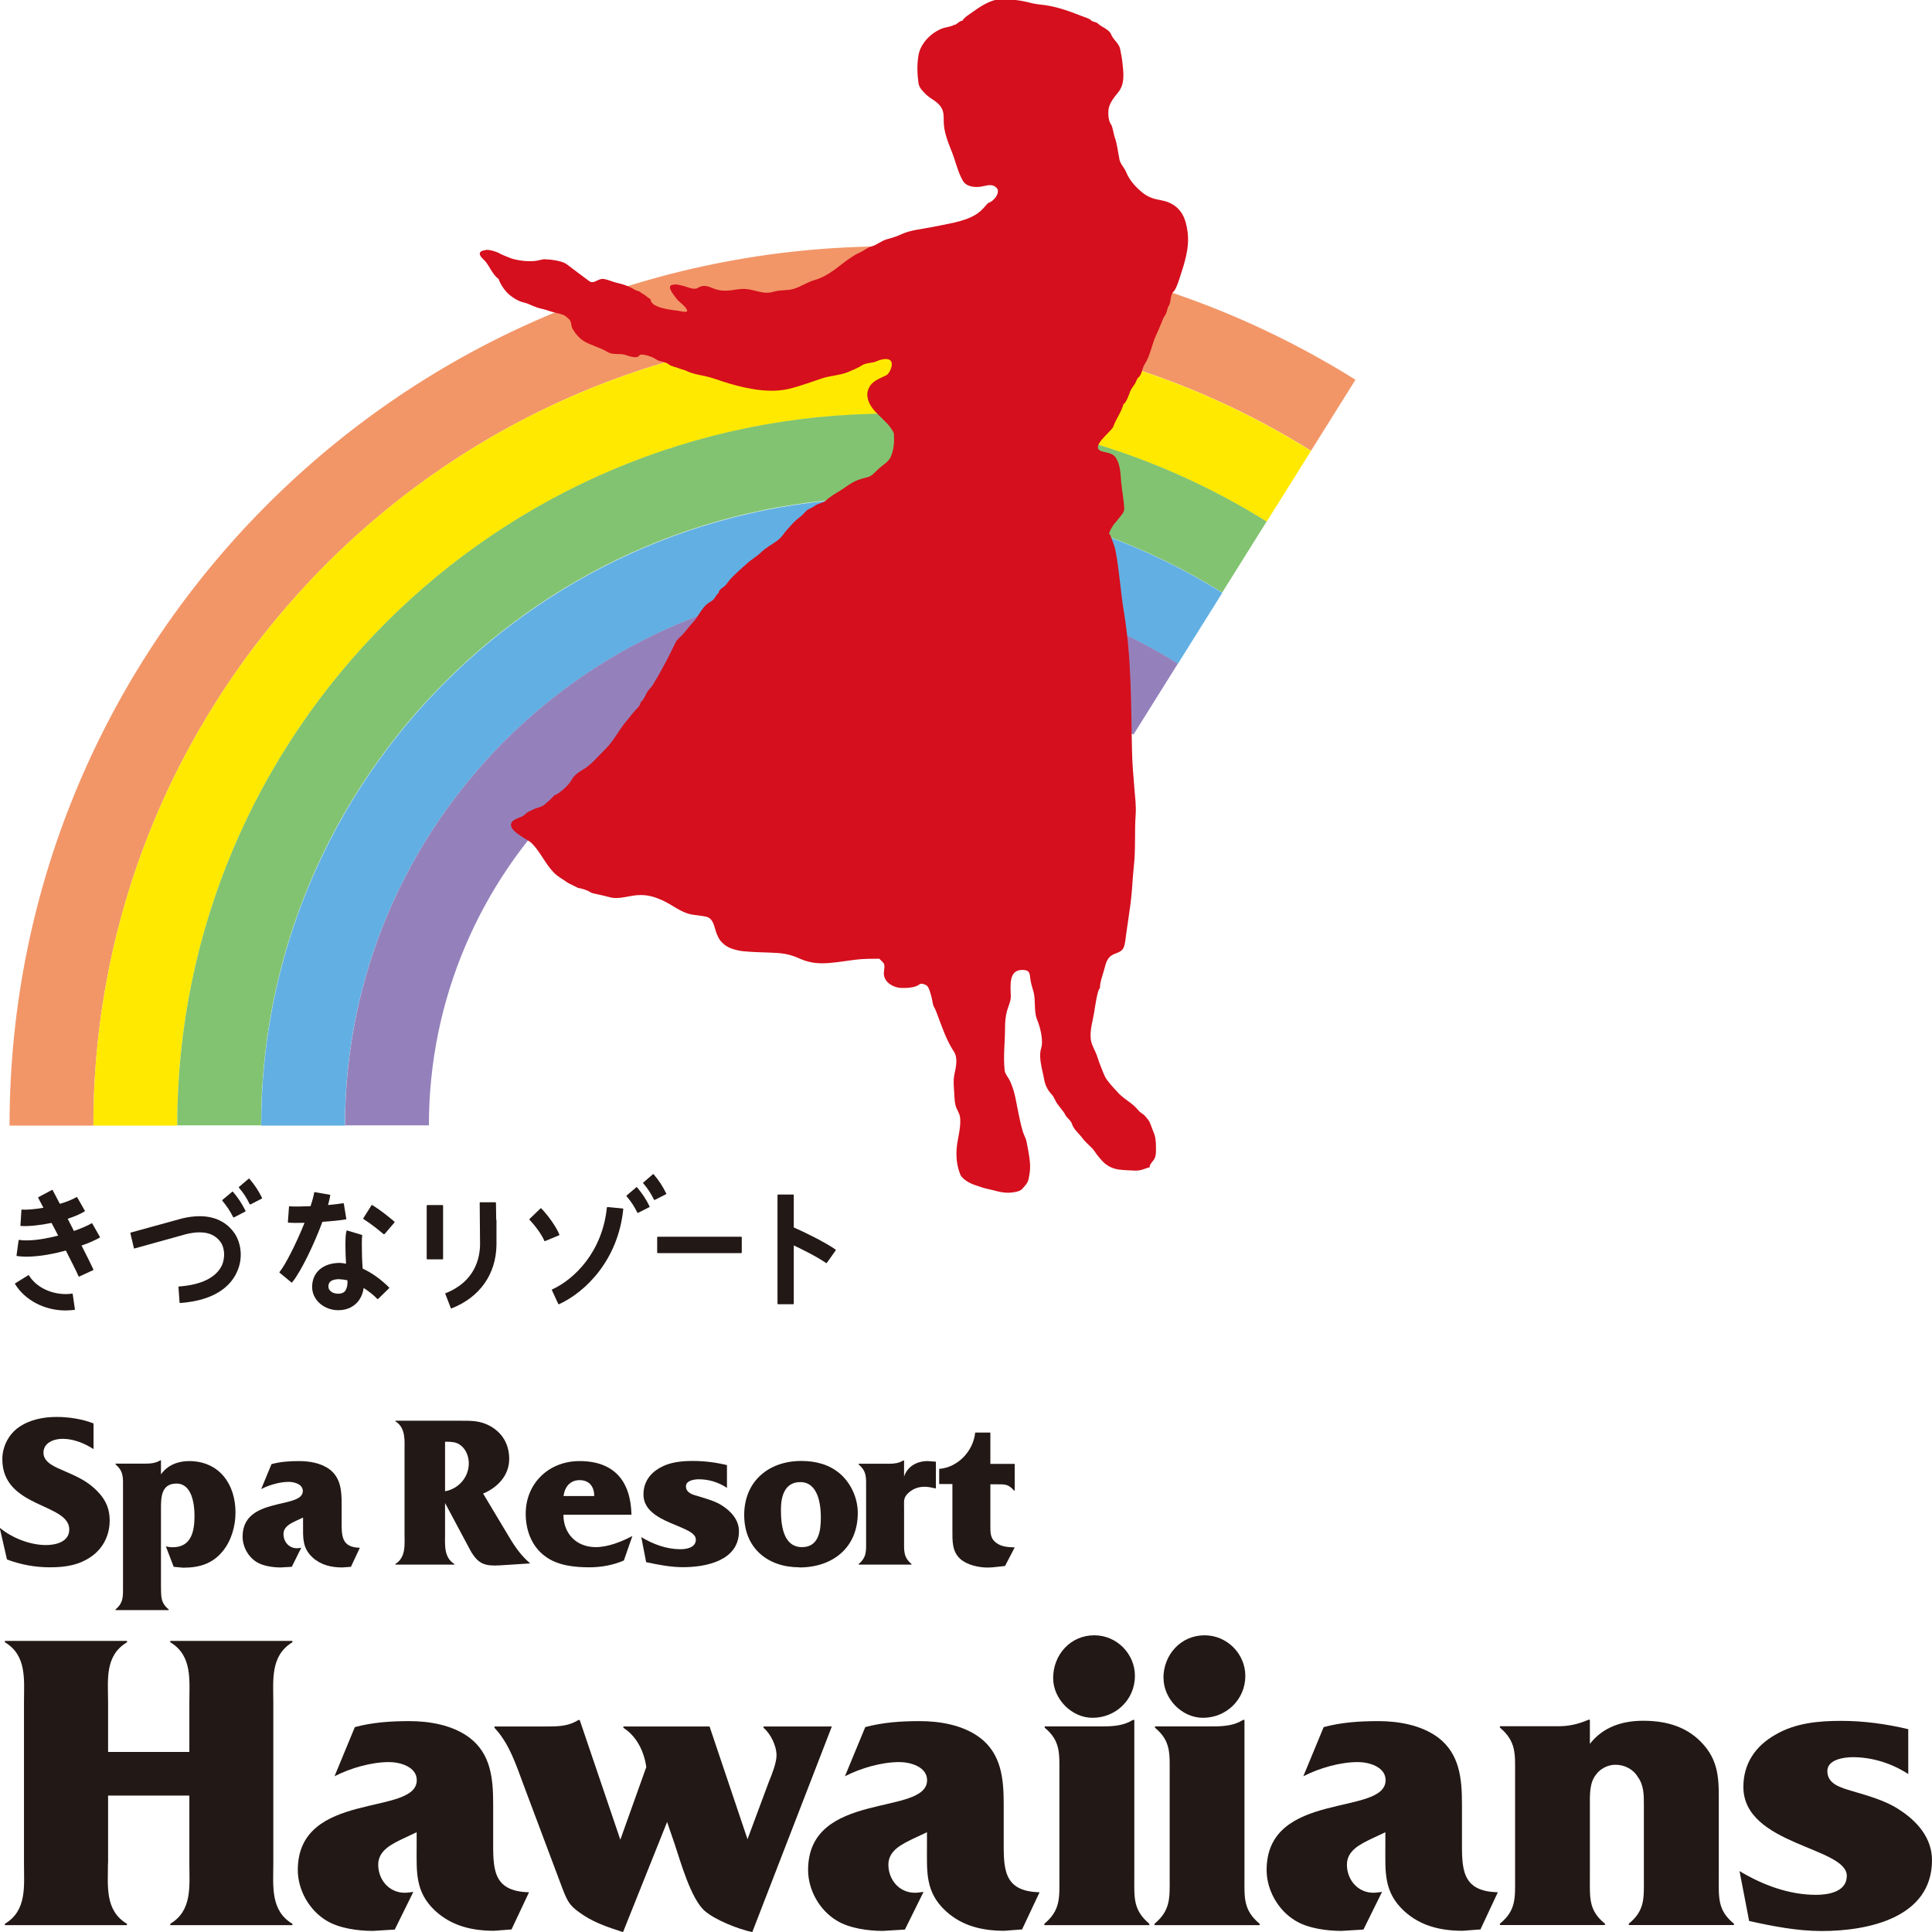 <svg width="111" height="111" viewBox="0 0 111 111" fill="none" xmlns="http://www.w3.org/2000/svg">
<g clip-path="url(#clip0_3007_62081)">
<path d="M-3.72799e-06 87.786C0.703 88.369 1.737 88.769 2.644 88.769C3.214 88.769 3.98 88.579 3.98 87.877C3.98 86.346 0.134 86.655 0.134 83.838C0.134 83.122 0.485 82.426 1.062 82.012C1.702 81.562 2.482 81.408 3.256 81.408C3.959 81.408 4.719 81.527 5.373 81.78V83.255C4.845 82.918 4.226 82.665 3.594 82.665C3.101 82.665 2.497 82.883 2.497 83.466C2.497 84.049 3.228 84.309 3.692 84.513C4.297 84.779 4.866 85.018 5.366 85.461C5.971 85.988 6.301 86.556 6.301 87.357C6.301 88.158 5.963 88.903 5.295 89.394C4.55 89.935 3.748 90.047 2.848 90.047C2.018 90.047 1.188 89.893 0.401 89.598L-0.014 87.786H-3.72799e-06Z" fill="#221815"/>
<path d="M9.248 84.709C9.613 84.182 10.225 83.944 10.858 83.944C12.581 83.944 13.53 85.25 13.53 86.901C13.53 87.68 13.291 88.523 12.792 89.127C12.194 89.858 11.428 90.069 10.521 90.069L9.979 90.019L9.529 88.846C9.656 88.874 9.782 88.895 9.916 88.895C10.999 88.895 11.175 87.975 11.175 87.083C11.175 86.43 11.034 85.236 10.141 85.236C9.248 85.236 9.248 86.051 9.248 86.718V91.122C9.262 91.712 9.212 92.077 9.691 92.464V92.506H6.639V92.464C7.103 92.077 7.068 91.712 7.068 91.122V85.482C7.068 84.899 7.11 84.541 6.639 84.133V84.091H8.355C8.671 84.091 8.959 84.056 9.212 83.901H9.248V84.695V84.709Z" fill="#221815"/>
<path d="M20.169 90.019L19.663 90.055C19.023 90.055 18.432 89.914 17.954 89.478C17.363 88.924 17.412 88.348 17.412 87.603V87.189L17.004 87.378C16.688 87.526 16.287 87.722 16.287 88.137C16.287 88.579 16.604 88.952 17.054 88.952C17.138 88.952 17.215 88.938 17.307 88.924L16.765 90.019L16.118 90.055C15.689 90.055 15.141 89.977 14.768 89.76C14.262 89.457 13.938 88.867 13.938 88.284C13.938 85.953 17.398 86.725 17.398 85.665C17.398 85.271 16.906 85.138 16.59 85.138C16.076 85.138 15.471 85.313 15.007 85.552L15.598 84.119C16.111 83.979 16.646 83.944 17.187 83.944C17.778 83.944 18.446 84.056 18.938 84.421C19.564 84.899 19.628 85.629 19.628 86.36V87.364C19.628 88.207 19.592 88.903 20.675 88.924L20.162 90.019H20.169Z" fill="#221815"/>
<path d="M25.57 88.095C25.57 88.748 25.485 89.465 26.104 89.858V89.893H22.715V89.858C23.334 89.465 23.242 88.748 23.242 88.095V83.417C23.242 82.764 23.327 82.047 22.715 81.654V81.626H26.442C27.061 81.626 27.56 81.612 28.13 81.914C28.868 82.314 29.255 82.981 29.255 83.824C29.255 84.772 28.587 85.461 27.757 85.812L29.255 88.312C29.593 88.882 29.965 89.408 30.465 89.823L28.721 89.935C27.877 89.984 27.476 89.872 27.033 89.092L25.57 86.353V88.102V88.095ZM25.57 82.834V85.679C26.351 85.538 26.934 84.871 26.934 84.077C26.934 83.677 26.773 83.248 26.428 83.009C26.217 82.855 25.95 82.834 25.697 82.834H25.57Z" fill="#221815"/>
<path d="M32.377 85.953C32.441 85.447 32.743 85.039 33.299 85.039C33.903 85.039 34.142 85.468 34.142 85.953H32.377ZM36.344 88.242C35.718 88.572 34.937 88.888 34.227 88.888C33.109 88.888 32.37 88.102 32.37 87.027H36.28C36.238 85.088 35.282 83.944 33.292 83.944C31.541 83.944 30.204 85.215 30.204 86.971C30.204 87.912 30.542 88.86 31.351 89.436C32.054 89.949 33.01 90.047 33.868 90.047C34.536 90.047 35.239 89.921 35.844 89.654L36.337 88.235L36.344 88.242Z" fill="#221815"/>
<path d="M36.857 88.32C37.525 88.72 38.292 89.008 39.086 89.008C39.438 89.008 39.979 88.924 39.979 88.453C39.979 87.61 36.969 87.561 36.969 85.861C36.969 85.187 37.321 84.667 37.898 84.337C38.481 84 39.157 83.937 39.818 83.937C40.479 83.937 41.126 84.021 41.766 84.175V85.482C41.287 85.166 40.725 84.99 40.155 84.99C39.902 84.99 39.41 85.053 39.41 85.391C39.41 85.784 39.825 85.882 40.127 85.966C40.577 86.107 41.098 86.24 41.498 86.507C42.026 86.852 42.455 87.336 42.455 87.975C42.455 89.661 40.577 90.04 39.241 90.04C38.538 90.04 37.821 89.9 37.124 89.752L36.843 88.305L36.857 88.32Z" fill="#221815"/>
<path d="M46.084 88.888C44.972 88.888 44.867 87.568 44.867 86.725C44.867 85.981 45.078 85.152 45.978 85.152C46.998 85.152 47.16 86.409 47.16 87.189C47.16 87.968 47.033 88.888 46.077 88.888M45.929 90.055C47.849 90.055 49.283 88.91 49.283 86.922C49.283 86.072 48.889 85.201 48.242 84.653C47.617 84.126 46.843 83.937 46.034 83.937C44.15 83.937 42.757 85.117 42.757 87.041C42.757 88.966 44.129 90.047 45.929 90.047" fill="#221815"/>
<path d="M51.942 84.836C52.132 84.26 52.659 83.944 53.306 83.944L53.77 83.979V85.517C53.552 85.468 53.327 85.419 53.116 85.419C52.736 85.419 52.385 85.559 52.117 85.847C51.899 86.086 51.942 86.297 51.942 86.613V88.509C51.942 89.092 51.899 89.465 52.371 89.858V89.893H49.333V89.858C49.804 89.465 49.761 89.099 49.761 88.509V85.489C49.761 84.906 49.804 84.534 49.333 84.14V84.098H51.098C51.386 84.098 51.667 84.056 51.899 83.909H51.942V84.829V84.836Z" fill="#221815"/>
<path d="M54.712 85.264H53.96V84.393C55.043 84.309 55.922 83.361 56.027 82.307H56.9V84.105H58.299V85.643H58.264C57.926 85.257 57.743 85.278 57.216 85.278H56.9V87.631C56.9 88.088 56.885 88.411 57.293 88.678C57.589 88.882 57.961 88.888 58.299 88.903L57.743 89.97C57.42 89.998 57.075 90.061 56.752 90.061C56.238 90.061 55.577 89.921 55.176 89.57C54.698 89.141 54.719 88.537 54.719 87.947V85.271L54.712 85.264Z" fill="#221815"/>
<path d="M6.203 107.06C6.203 108.352 6.013 109.764 7.293 110.529V110.607H0.281V110.529C1.561 109.764 1.378 108.352 1.378 107.06V97.823C1.378 96.531 1.561 95.119 0.281 94.353V94.276H7.3V94.353C5.999 95.126 6.21 96.538 6.21 97.823V100.654H10.879V97.823C10.879 96.531 11.062 95.119 9.782 94.353V94.276H16.8V94.353C15.521 95.126 15.703 96.538 15.703 97.823V107.06C15.703 108.352 15.521 109.764 16.8 110.529V110.607H9.782V110.529C11.062 109.764 10.879 108.352 10.879 107.06V103.161H6.21V107.06H6.203Z" fill="#221815"/>
<path d="M29.381 110.853L28.39 110.93C27.124 110.93 25.957 110.656 25.007 109.785C23.84 108.696 23.938 107.551 23.938 106.09V105.268L23.144 105.641C22.525 105.943 21.73 106.308 21.73 107.13C21.73 108.001 22.356 108.745 23.249 108.745C23.425 108.745 23.573 108.717 23.748 108.696L22.68 110.86L21.414 110.937C20.57 110.937 19.473 110.789 18.748 110.34C17.757 109.743 17.11 108.577 17.11 107.439C17.11 102.845 23.945 104.362 23.945 102.276C23.945 101.504 22.975 101.237 22.356 101.237C21.336 101.237 20.141 101.581 19.22 102.051L20.387 99.228C21.407 98.954 22.448 98.884 23.517 98.884C24.684 98.884 25.999 99.108 26.969 99.832C28.214 100.773 28.334 102.213 28.334 103.653V105.641C28.334 107.305 28.256 108.668 30.394 108.717L29.375 110.881L29.381 110.853Z" fill="#221815"/>
<path d="M37.131 101.525C37.005 100.605 36.562 99.741 35.816 99.27V99.193H40.767L42.947 105.669L44.164 102.396C44.34 101.974 44.614 101.279 44.614 100.857C44.614 100.288 44.262 99.593 43.868 99.27V99.193H47.792L43.221 111.007C42.406 110.831 41.09 110.312 40.486 109.785C39.691 109.089 39.093 106.933 38.777 105.992L38.327 104.678L35.795 111.007C35.022 110.754 34.255 110.508 33.559 110.059C32.764 109.539 32.638 109.342 32.314 108.499L30.078 102.543C29.656 101.405 29.255 100.162 28.411 99.27V99.193H31.294C32.04 99.193 32.638 99.193 33.228 98.82H33.306L35.64 105.697L37.131 101.525Z" fill="#221815"/>
<path d="M58.7 110.853L57.701 110.93C56.435 110.93 55.268 110.656 54.326 109.785C53.158 108.696 53.257 107.551 53.257 106.09V105.268L52.462 105.641C51.843 105.943 51.041 106.308 51.041 107.13C51.041 108.001 51.667 108.745 52.56 108.745C52.736 108.745 52.884 108.717 53.06 108.696L51.991 110.86L50.725 110.937C49.881 110.937 48.791 110.789 48.067 110.34C47.075 109.743 46.428 108.577 46.428 107.439C46.428 102.845 53.264 104.362 53.264 102.276C53.264 101.504 52.293 101.237 51.674 101.237C50.655 101.237 49.459 101.581 48.545 102.051L49.712 99.228C50.732 98.954 51.773 98.884 52.842 98.884C54.009 98.884 55.324 99.108 56.295 99.832C57.539 100.773 57.666 102.213 57.666 103.653V105.641C57.666 107.305 57.589 108.668 59.727 108.717L58.707 110.881L58.7 110.853Z" fill="#221815"/>
<path d="M63.397 99.186C64.073 99.186 64.614 99.115 65.092 98.813H65.17V107.874C65.17 109.019 65.092 109.736 66.035 110.529V110.607H60.001V110.529C60.943 109.736 60.866 109.019 60.866 107.874V101.918C60.866 100.752 60.943 100.029 60.022 99.263V99.186H63.397ZM60.507 96.411C60.507 95.07 61.499 93.953 62.87 93.953C64.164 93.953 65.205 95.02 65.205 96.285C65.205 97.647 64.108 98.694 62.772 98.694C61.555 98.694 60.507 97.598 60.507 96.411Z" fill="#221815"/>
<path d="M69.727 99.186C70.402 99.186 70.943 99.115 71.421 98.813H71.499V107.874C71.499 109.019 71.421 109.736 72.371 110.529V110.607H66.33V110.529C67.272 109.736 67.202 109.019 67.202 107.874V101.918C67.202 100.752 67.279 100.029 66.358 99.263V99.186H69.734H69.727ZM66.843 96.411C66.843 95.07 67.842 93.953 69.206 93.953C70.5 93.953 71.548 95.02 71.548 96.285C71.548 97.647 70.451 98.694 69.115 98.694C67.898 98.694 66.85 97.598 66.85 96.411" fill="#221815"/>
<path d="M85.036 110.853L84.038 110.93C82.772 110.93 81.604 110.656 80.662 109.785C79.495 108.696 79.593 107.551 79.593 106.09V105.268L78.799 105.641C78.18 105.943 77.385 106.308 77.385 107.13C77.385 108.001 78.011 108.745 78.904 108.745C79.073 108.745 79.22 108.717 79.403 108.696L78.334 110.86L77.069 110.937C76.225 110.937 75.127 110.789 74.41 110.34C73.419 109.743 72.772 108.577 72.772 107.439C72.772 102.845 79.607 104.362 79.607 102.276C79.607 101.504 78.637 101.237 78.018 101.237C76.991 101.237 75.803 101.581 74.881 102.051L76.049 99.228C77.069 98.954 78.109 98.884 79.178 98.884C80.346 98.884 81.661 99.108 82.631 99.832C83.869 100.773 83.995 102.213 83.995 103.653V105.641C83.995 107.305 83.918 108.668 86.056 108.717L85.043 110.881L85.036 110.853Z" fill="#221815"/>
<path d="M91.351 100.183C92.069 99.263 93.138 98.863 94.403 98.863C95.747 98.863 96.991 99.207 97.906 100.274C98.82 101.335 98.749 102.459 98.749 103.772V107.867C98.749 109.033 98.679 109.757 99.621 110.522V110.6H93.581V110.522C94.523 109.75 94.446 109.033 94.446 107.867V103.674C94.446 103.133 94.446 102.557 94.094 102.087C93.827 101.637 93.328 101.391 92.807 101.391C92.385 101.391 91.935 101.616 91.689 101.967C91.316 102.438 91.344 103.133 91.344 103.674V107.867C91.344 109.033 91.267 109.757 92.209 110.522V110.6H86.175V110.522C87.118 109.75 87.047 109.033 87.047 107.867V101.911C87.047 100.773 87.118 100.05 86.175 99.256V99.179H89.502C90.1 99.179 90.62 99.08 91.267 98.806H91.344V100.176L91.351 100.183Z" fill="#221815"/>
<path d="M99.945 107.502C101.267 108.296 102.779 108.865 104.34 108.865C105.036 108.865 106.105 108.696 106.105 107.776C106.105 106.111 100.163 106.013 100.163 102.663C100.163 101.321 100.859 100.309 102.006 99.663C103.152 98.989 104.488 98.87 105.782 98.87C107.076 98.87 108.363 99.045 109.636 99.347V101.925C108.686 101.307 107.568 100.956 106.45 100.956C105.958 100.956 104.987 101.082 104.987 101.756C104.987 102.522 105.81 102.719 106.408 102.901C107.301 103.168 108.328 103.442 109.115 103.969C110.156 104.636 111 105.606 111 106.87C111 110.199 107.301 110.944 104.664 110.944C103.271 110.944 101.858 110.67 100.494 110.368L99.945 107.516V107.502Z" fill="#221815"/>
<path d="M4.177 74.321C4.177 74.321 4.163 74.321 4.156 74.321C4.03 74.342 3.903 74.349 3.776 74.349C2.897 74.349 2.068 73.934 1.667 73.281C1.667 73.281 1.653 73.267 1.646 73.267C1.639 73.267 1.632 73.267 1.624 73.267L0.872 73.731C0.872 73.731 0.851 73.759 0.865 73.773C1.442 74.707 2.56 75.29 3.762 75.29C3.938 75.29 4.107 75.276 4.283 75.255C4.29 75.255 4.297 75.255 4.304 75.248C4.304 75.241 4.304 75.234 4.304 75.227L4.177 74.349C4.177 74.349 4.177 74.335 4.163 74.328" fill="#221815"/>
<path d="M5.738 71.083C5.738 71.083 5.738 71.069 5.738 71.062L5.302 70.296C5.302 70.296 5.295 70.282 5.288 70.282C5.281 70.282 5.274 70.282 5.267 70.282C5.028 70.422 4.662 70.577 4.248 70.725C4.184 70.598 4.121 70.479 4.058 70.352C4.001 70.24 3.945 70.127 3.889 70.022C4.276 69.896 4.606 69.755 4.859 69.601C4.866 69.601 4.873 69.594 4.873 69.58C4.873 69.573 4.873 69.566 4.873 69.558L4.437 68.793C4.437 68.793 4.409 68.772 4.395 68.779C4.163 68.912 3.847 69.046 3.439 69.165C3.242 68.779 3.087 68.498 3.024 68.379C3.024 68.379 3.017 68.364 3.01 68.364C3.003 68.364 2.996 68.364 2.989 68.364L2.208 68.779C2.208 68.779 2.187 68.807 2.194 68.821C2.25 68.933 2.363 69.137 2.497 69.39C2.004 69.474 1.554 69.516 1.252 69.495C1.252 69.495 1.231 69.509 1.231 69.523L1.174 70.408C1.174 70.408 1.174 70.422 1.174 70.43C1.174 70.43 1.188 70.436 1.196 70.436C1.639 70.465 2.286 70.401 2.961 70.261L3.052 70.436C3.151 70.619 3.249 70.802 3.34 70.991C2.848 71.118 2.145 71.265 1.519 71.265C1.371 71.265 1.231 71.258 1.104 71.237C1.097 71.237 1.09 71.237 1.083 71.237C1.083 71.237 1.076 71.251 1.069 71.258L0.949 72.136C0.949 72.136 0.956 72.164 0.978 72.164C1.139 72.186 1.315 72.2 1.512 72.2C2.321 72.2 3.193 72.01 3.783 71.848C4.135 72.544 4.395 73.049 4.515 73.33C4.515 73.33 4.522 73.344 4.529 73.344C4.529 73.344 4.529 73.344 4.536 73.344C4.536 73.344 4.543 73.344 4.55 73.344L5.352 72.972C5.352 72.972 5.366 72.965 5.366 72.958C5.366 72.951 5.366 72.944 5.366 72.937C5.246 72.67 5.007 72.192 4.684 71.56C5.12 71.413 5.485 71.244 5.745 71.097C5.745 71.097 5.76 71.09 5.76 71.083" fill="#221815"/>
<path d="M13.341 68.47L12.778 68.94C12.778 68.94 12.771 68.954 12.771 68.962C12.771 68.969 12.771 68.975 12.771 68.983C13.031 69.299 13.193 69.53 13.397 69.931C13.397 69.938 13.411 69.945 13.425 69.945C13.425 69.945 13.432 69.945 13.439 69.945L14.093 69.608C14.093 69.608 14.114 69.58 14.107 69.566C13.882 69.123 13.685 68.828 13.383 68.47C13.376 68.456 13.355 68.456 13.341 68.47Z" fill="#221815"/>
<path d="M15.056 68.821C14.831 68.379 14.634 68.084 14.332 67.725C14.332 67.725 14.318 67.718 14.311 67.718C14.311 67.718 14.297 67.718 14.29 67.718L13.727 68.196C13.727 68.196 13.713 68.224 13.727 68.238C13.995 68.554 14.156 68.793 14.346 69.186C14.346 69.186 14.36 69.2 14.367 69.2C14.367 69.2 14.367 69.2 14.374 69.2C14.374 69.2 14.381 69.2 14.388 69.2L15.042 68.863C15.042 68.863 15.056 68.856 15.056 68.849C15.056 68.842 15.056 68.835 15.056 68.828" fill="#221815"/>
<path d="M11.463 69.875C11.161 69.875 10.823 69.917 10.471 70.001L7.511 70.816C7.511 70.816 7.483 70.837 7.49 70.851L7.693 71.708C7.693 71.708 7.701 71.722 7.708 71.729C7.708 71.729 7.722 71.729 7.729 71.729L10.689 70.907C10.971 70.837 11.238 70.802 11.463 70.802C12.018 70.802 12.412 70.991 12.687 71.378C12.883 71.666 12.968 72.214 12.743 72.712C12.405 73.408 11.554 73.822 10.281 73.913C10.267 73.913 10.253 73.927 10.253 73.948L10.317 74.834C10.317 74.834 10.317 74.848 10.331 74.855C10.331 74.855 10.345 74.862 10.352 74.862C12.419 74.714 13.263 73.829 13.594 73.12C14.009 72.263 13.826 71.364 13.467 70.844C13.158 70.401 12.56 69.875 11.47 69.875" fill="#221815"/>
<path d="M19.874 70.057C19.874 70.057 19.888 70.057 19.895 70.043C19.895 70.043 19.895 70.029 19.895 70.022L19.754 69.151C19.754 69.151 19.733 69.123 19.719 69.13C19.501 69.165 19.184 69.2 18.847 69.235C18.91 69.018 18.945 68.828 18.974 68.68C18.974 68.674 18.974 68.666 18.974 68.659C18.974 68.659 18.959 68.645 18.952 68.645L18.087 68.491C18.087 68.491 18.059 68.498 18.052 68.512C18.017 68.723 17.947 68.983 17.841 69.299C17.342 69.32 16.913 69.327 16.632 69.306C16.618 69.306 16.604 69.313 16.604 69.334L16.54 70.212C16.54 70.212 16.54 70.226 16.547 70.233C16.547 70.24 16.561 70.24 16.568 70.247C16.794 70.261 17.103 70.268 17.497 70.254C17.012 71.462 16.4 72.663 16.062 73.078C16.048 73.092 16.055 73.113 16.062 73.12L16.744 73.682C16.744 73.682 16.758 73.689 16.765 73.689C16.765 73.689 16.779 73.689 16.786 73.674C17.307 73.042 18.073 71.42 18.523 70.198C19.051 70.163 19.543 70.113 19.874 70.057Z" fill="#221815"/>
<path d="M22.054 70.9C22.054 70.9 22.068 70.907 22.075 70.907C22.082 70.907 22.089 70.907 22.096 70.9L22.666 70.233C22.666 70.233 22.673 70.205 22.666 70.191C22.349 69.924 21.92 69.566 21.386 69.235C21.379 69.235 21.372 69.235 21.364 69.235C21.358 69.235 21.351 69.235 21.343 69.249L20.872 69.994C20.872 69.994 20.872 70.029 20.879 70.036C21.336 70.324 21.709 70.633 22.047 70.914" fill="#221815"/>
<path d="M20.837 72.888C20.802 72.481 20.788 71.919 20.788 71.49C20.788 71.23 20.795 71.055 20.809 70.984C20.809 70.97 20.809 70.956 20.788 70.949L19.944 70.696C19.944 70.696 19.909 70.696 19.909 70.718C19.867 70.83 19.846 71.111 19.846 71.539C19.846 71.869 19.86 72.249 19.881 72.607C19.86 72.607 19.838 72.6 19.817 72.593C19.719 72.579 19.62 72.558 19.529 72.558C18.559 72.558 17.933 73.099 17.933 73.942C17.933 74.679 18.608 75.276 19.438 75.276C20.021 75.276 20.366 75.009 20.549 74.798C20.732 74.588 20.851 74.307 20.893 73.998C21.196 74.194 21.449 74.391 21.681 74.63C21.688 74.644 21.709 74.644 21.723 74.63L22.356 74.012C22.356 74.012 22.363 73.998 22.363 73.991C22.363 73.984 22.363 73.977 22.356 73.97C21.906 73.52 21.386 73.141 20.844 72.888M19.515 73.499C19.635 73.499 19.782 73.52 19.958 73.555C19.958 73.59 19.965 73.632 19.965 73.675C19.965 73.885 19.909 74.075 19.817 74.187C19.789 74.215 19.691 74.328 19.424 74.328C19.058 74.328 18.868 74.103 18.868 73.934C18.868 73.801 18.868 73.492 19.515 73.492" fill="#221815"/>
<path d="M24.543 69.235H25.429C25.429 69.235 25.457 69.249 25.457 69.263V72.326C25.457 72.326 25.443 72.354 25.429 72.354H24.543C24.543 72.354 24.515 72.34 24.515 72.326V69.27C24.515 69.27 24.529 69.242 24.543 69.242V69.235Z" fill="#221815"/>
<path d="M28.509 70.092L28.495 69.102C28.495 69.102 28.481 69.074 28.467 69.074H27.588C27.588 69.074 27.574 69.074 27.567 69.081C27.567 69.081 27.56 69.095 27.56 69.102L27.581 71.518C27.567 72.27 27.3 73.632 25.598 74.3C25.584 74.3 25.577 74.321 25.584 74.335L25.901 75.157C25.901 75.157 25.907 75.171 25.915 75.171C25.915 75.171 25.922 75.171 25.929 75.171C25.929 75.171 25.936 75.171 25.943 75.171C27.56 74.538 28.503 73.211 28.524 71.518V70.078L28.509 70.092Z" fill="#221815"/>
<path d="M32.138 70.928C31.927 70.422 31.449 69.79 31.097 69.425C31.083 69.411 31.069 69.411 31.055 69.425L30.422 70.036C30.422 70.036 30.408 70.064 30.422 70.078C30.718 70.387 31.119 70.914 31.273 71.286C31.273 71.3 31.287 71.308 31.301 71.308H31.308L32.124 70.97C32.124 70.97 32.145 70.949 32.138 70.928Z" fill="#221815"/>
<path d="M35.781 69.432L34.902 69.348C34.902 69.348 34.874 69.362 34.867 69.376C34.614 71.904 33.017 73.492 31.723 74.082C31.709 74.082 31.702 74.103 31.709 74.124L32.075 74.918C32.075 74.918 32.082 74.932 32.089 74.932C32.089 74.932 32.096 74.932 32.103 74.932C32.103 74.932 32.11 74.932 32.117 74.932C33.643 74.237 35.521 72.382 35.809 69.46C35.809 69.453 35.802 69.439 35.781 69.432Z" fill="#221815"/>
<path d="M42.588 71.055H37.785C37.785 71.055 37.757 71.069 37.757 71.083V71.968C37.757 71.968 37.771 71.996 37.785 71.996H42.588C42.588 71.996 42.617 71.982 42.617 71.968V71.083C42.617 71.083 42.602 71.055 42.588 71.055Z" fill="#221815"/>
<path d="M36.562 68.21L35.999 68.688C35.999 68.688 35.985 68.716 35.999 68.73C36.266 69.046 36.428 69.285 36.618 69.671C36.618 69.678 36.632 69.685 36.632 69.685C36.632 69.685 36.632 69.685 36.639 69.685C36.639 69.685 36.646 69.685 36.653 69.685L37.307 69.355C37.307 69.355 37.328 69.327 37.321 69.313C37.096 68.856 36.899 68.575 36.597 68.21C36.59 68.196 36.569 68.196 36.555 68.21" fill="#221815"/>
<path d="M38.278 68.568C38.045 68.105 37.856 67.824 37.553 67.465C37.546 67.451 37.525 67.451 37.511 67.465L36.956 67.943C36.956 67.943 36.941 67.971 36.956 67.985C37.223 68.294 37.377 68.533 37.574 68.926C37.574 68.933 37.588 68.94 37.602 68.94C37.602 68.94 37.609 68.94 37.617 68.94L38.27 68.61C38.27 68.61 38.285 68.603 38.285 68.596C38.285 68.589 38.285 68.582 38.285 68.575" fill="#221815"/>
<path d="M48.01 71.792C47.37 71.35 46.231 70.795 45.605 70.521V68.659C45.605 68.659 45.591 68.631 45.577 68.631H44.698C44.698 68.631 44.67 68.645 44.67 68.659V74.904C44.67 74.904 44.684 74.932 44.698 74.932H45.577C45.577 74.932 45.605 74.918 45.605 74.904V71.553C45.95 71.715 46.906 72.178 47.462 72.565C47.476 72.572 47.49 72.565 47.504 72.558L48.017 71.834C48.017 71.834 48.017 71.82 48.017 71.813C48.017 71.806 48.017 71.799 48.003 71.792" fill="#221815"/>
<path d="M51.126 18.965C60.008 18.965 68.299 21.507 75.324 25.897L77.877 21.817C70.113 16.963 60.943 14.153 51.126 14.153C23.235 14.153 0.549 36.813 0.549 64.67H5.366C5.366 39.468 25.893 18.965 51.126 18.965Z" fill="#F29668"/>
<path d="M5.366 64.67H10.183C10.183 42.123 28.552 23.776 51.126 23.776C59.072 23.776 66.492 26.052 72.772 29.978L75.324 25.904C68.299 21.515 60.001 18.972 51.126 18.972C25.893 18.965 5.366 39.461 5.366 64.67Z" fill="#FFE900"/>
<path d="M51.126 28.581C58.13 28.581 64.677 30.582 70.219 34.045L72.772 29.964C66.485 26.038 59.065 23.762 51.126 23.762C28.552 23.762 10.183 42.109 10.183 64.656H15C15 44.757 31.21 28.574 51.126 28.574" fill="#82C371"/>
<path d="M15 64.67H19.817C19.817 47.426 33.861 33.399 51.126 33.399C57.195 33.399 62.863 35.141 67.673 38.14L70.226 34.059C64.684 30.596 58.137 28.595 51.133 28.595C31.21 28.595 15.007 44.778 15.007 64.677" fill="#62B0E3"/>
<path d="M51.126 38.203C56.26 38.203 61.056 39.678 65.12 42.207L67.673 38.126C62.87 35.127 57.202 33.385 51.133 33.385C33.868 33.385 19.824 47.412 19.824 64.656H24.642C24.642 50.067 36.526 38.196 51.133 38.196" fill="#9481BB"/>
<path fill-rule="evenodd" clip-rule="evenodd" d="M66.077 67.051C65.753 67.142 65.563 67.269 65.212 67.255C64.916 67.241 64.607 67.234 64.305 67.198C63.939 67.149 63.636 67.009 63.376 66.749C63.264 66.644 63.172 66.517 63.074 66.405C62.968 66.278 62.905 66.159 62.807 66.04C62.596 65.801 62.364 65.632 62.181 65.379C61.984 65.112 61.681 64.888 61.583 64.557C61.541 64.431 61.4 64.29 61.309 64.199C61.21 64.101 61.175 63.96 61.077 63.848C60.957 63.7 60.873 63.581 60.753 63.427C60.627 63.265 60.57 63.033 60.423 62.879C60.191 62.633 60.043 62.338 59.987 62.001C59.895 61.46 59.649 60.772 59.818 60.231C59.959 59.767 59.762 59.008 59.579 58.566C59.396 58.116 59.508 57.512 59.389 57.021C59.319 56.747 59.22 56.487 59.192 56.206C59.164 55.911 59.143 55.749 58.812 55.728C57.926 55.665 58.06 56.627 58.074 57.231C58.081 57.533 57.926 57.807 57.856 58.081C57.772 58.383 57.743 58.721 57.743 59.037C57.743 59.894 57.631 60.666 57.722 61.509C57.743 61.706 57.947 61.923 58.032 62.113C58.151 62.387 58.257 62.689 58.32 62.984C58.468 63.672 58.566 64.347 58.77 65.028C58.833 65.232 58.939 65.379 58.981 65.604C59.058 65.997 59.129 66.349 59.171 66.756C59.206 67.079 59.171 67.36 59.108 67.683C59.051 67.985 58.932 68.069 58.728 68.308C58.601 68.47 58.172 68.519 57.968 68.526C57.525 68.54 57.153 68.392 56.717 68.301C56.477 68.252 56.245 68.161 56.013 68.084C55.739 67.999 55.282 67.753 55.169 67.472C55.008 67.051 54.944 66.672 54.952 66.215C54.952 65.576 55.205 64.937 55.169 64.305C55.155 64.017 55.057 63.904 54.952 63.665C54.832 63.377 54.839 63.005 54.818 62.703C54.797 62.394 54.769 62.078 54.825 61.776C54.909 61.34 55.064 60.807 54.797 60.406C54.375 59.767 54.115 58.987 53.847 58.271C53.791 58.123 53.735 57.976 53.657 57.843C53.573 57.688 53.573 57.477 53.524 57.302C53.461 57.091 53.418 56.838 53.278 56.656C53.207 56.571 52.919 56.466 52.828 56.55C52.617 56.747 52.061 56.775 51.773 56.761C51.365 56.747 50.866 56.487 50.788 56.037C50.753 55.827 50.844 55.623 50.802 55.412C50.781 55.307 50.521 55.096 50.521 55.082C50.085 55.082 49.642 55.082 49.213 55.131C48.678 55.194 48.172 55.286 47.638 55.328C47.033 55.377 46.527 55.328 45.978 55.089C45.535 54.885 45.134 54.78 44.649 54.752C44.009 54.71 43.362 54.717 42.722 54.654C42.483 54.633 42.237 54.569 42.012 54.492C41.878 54.443 41.723 54.359 41.611 54.267C41.372 54.064 41.287 53.923 41.175 53.642C41.034 53.291 41.013 52.764 40.563 52.666C40.289 52.603 40.001 52.589 39.726 52.539C39.129 52.434 38.615 51.977 38.067 51.732C37.645 51.542 37.258 51.416 36.773 51.423C36.21 51.423 35.577 51.703 35.036 51.549C34.789 51.479 34.543 51.43 34.297 51.373C34.178 51.345 34.002 51.324 33.896 51.247C33.784 51.163 33.376 51.022 33.221 51.022C33.221 51.008 32.68 50.762 32.602 50.706C32.349 50.523 32.04 50.362 31.822 50.137C31.329 49.632 31.048 48.943 30.542 48.437C30.317 48.213 29.023 47.679 29.438 47.194C29.536 47.082 29.803 46.983 29.951 46.927C30.113 46.871 30.225 46.695 30.387 46.625C30.535 46.569 30.732 46.443 30.872 46.414C31.034 46.379 31.28 46.274 31.379 46.133C31.421 46.133 31.829 45.74 31.829 45.705C32.152 45.6 32.701 45.087 32.849 44.792C32.968 44.56 33.263 44.342 33.481 44.223C33.967 43.949 34.374 43.436 34.775 43.043C35.275 42.558 35.57 41.905 36.02 41.392C36.196 41.189 36.351 40.964 36.533 40.774C36.632 40.676 36.801 40.507 36.801 40.353C36.906 40.297 37.075 39.987 37.117 39.882C37.181 39.735 37.3 39.601 37.406 39.482C37.525 39.355 37.553 39.25 37.652 39.102C37.813 38.864 37.954 38.569 38.102 38.309C38.369 37.845 38.58 37.375 38.819 36.904C38.917 36.707 39.107 36.588 39.248 36.426C39.431 36.223 39.586 35.998 39.776 35.801C40.085 35.485 40.261 35.015 40.605 34.72C40.711 34.628 40.83 34.572 40.943 34.488C41.084 34.375 41.14 34.172 41.287 34.066C41.287 33.905 41.484 33.792 41.59 33.708C41.759 33.575 41.836 33.406 41.977 33.259C42.279 32.928 42.596 32.669 42.919 32.373C43.186 32.128 43.489 31.973 43.749 31.713C44.002 31.467 44.34 31.292 44.621 31.088C44.761 30.983 44.902 30.849 45.001 30.709C45.141 30.512 45.296 30.344 45.465 30.161C45.633 29.971 45.816 29.81 46.02 29.655C46.154 29.55 46.33 29.304 46.47 29.248C46.597 29.199 46.724 29.128 46.836 29.044C47.005 28.918 47.3 28.904 47.455 28.756C47.666 28.546 47.996 28.356 48.25 28.201C48.538 28.026 48.791 27.815 49.1 27.66C49.34 27.541 49.635 27.471 49.895 27.401C50.113 27.337 50.338 27.056 50.514 26.902C50.76 26.684 51.034 26.551 51.175 26.249C51.365 25.834 51.386 25.35 51.358 24.9C51.006 24.092 49.972 23.692 49.839 22.807C49.79 22.498 49.93 22.154 50.184 21.957C50.43 21.767 50.648 21.697 50.915 21.564C51.14 21.451 51.407 20.805 51.091 20.665C50.866 20.566 50.535 20.679 50.345 20.763C50.092 20.875 49.761 20.833 49.529 20.988C49.297 21.142 48.96 21.276 48.693 21.388C48.228 21.571 47.722 21.578 47.251 21.732C46.653 21.929 46.048 22.154 45.437 22.315C44.29 22.617 43.01 22.357 41.892 22.034C41.414 21.894 40.943 21.697 40.458 21.599C40.134 21.529 39.761 21.472 39.459 21.318C39.325 21.248 39.185 21.233 39.03 21.17C38.896 21.107 38.538 21.037 38.446 20.953C38.242 20.763 37.877 20.791 37.68 20.637C37.518 20.51 36.913 20.299 36.752 20.398C36.618 20.665 36.069 20.426 35.88 20.377C35.577 20.299 35.19 20.398 34.916 20.229C34.487 19.962 33.967 19.857 33.545 19.597C33.256 19.414 33.066 19.175 32.898 18.895C32.827 18.775 32.842 18.712 32.813 18.578C32.757 18.34 32.645 18.297 32.49 18.164C32.356 18.052 31.998 17.988 31.829 17.946C31.576 17.883 31.337 17.778 31.076 17.729C30.718 17.658 30.415 17.448 30.064 17.37C29.817 17.321 29.452 17.103 29.248 16.921C28.995 16.696 28.749 16.338 28.643 16.022C28.291 15.783 28.137 15.291 27.855 14.982C27.75 14.87 27.532 14.708 27.567 14.533C27.63 14.399 27.792 14.392 27.898 14.364C28.087 14.315 28.643 14.491 28.763 14.596C29.304 14.821 29.375 14.877 29.867 14.961C30.155 15.01 30.577 15.024 30.823 14.982C30.915 14.968 31.308 14.863 31.308 14.898C31.47 14.898 32.286 14.954 32.574 15.193C33.017 15.523 33.481 15.881 33.847 16.148C34.135 16.359 34.353 15.973 34.691 16.029C34.979 16.078 35.197 16.197 35.486 16.261C35.781 16.324 36.083 16.429 36.337 16.57C36.435 16.626 36.533 16.689 36.646 16.717C36.787 16.752 36.815 16.822 36.948 16.893C37.103 16.97 37.216 17.11 37.377 17.188C37.377 17.707 38.629 17.806 38.967 17.855C39.044 17.869 39.501 17.981 39.48 17.855C39.445 17.623 39.009 17.356 38.868 17.16C38.777 17.033 38.313 16.499 38.566 16.387C38.805 16.282 39.178 16.401 39.41 16.471C39.607 16.535 39.902 16.661 40.092 16.541C40.479 16.303 40.753 16.492 41.034 16.591C41.745 16.843 42.23 16.584 42.764 16.598C43.369 16.619 43.826 16.949 44.452 16.759C44.839 16.64 45.24 16.71 45.619 16.591C46.041 16.457 46.4 16.197 46.815 16.085C47.385 15.93 47.905 15.537 48.362 15.179C48.594 14.996 48.883 14.793 49.143 14.638C49.283 14.554 49.41 14.512 49.544 14.434C49.705 14.343 49.874 14.216 50.043 14.167C50.373 14.083 50.641 13.83 50.957 13.746C51.281 13.662 51.534 13.577 51.822 13.444C52.314 13.219 52.954 13.163 53.489 13.058C53.932 12.966 54.382 12.889 54.818 12.791C55.324 12.671 55.943 12.482 56.33 12.13C56.463 12.011 56.59 11.87 56.703 11.73C56.794 11.618 56.977 11.611 57.068 11.477C57.237 11.344 57.427 11.021 57.286 10.831C57.089 10.564 56.78 10.627 56.499 10.697C56.154 10.782 55.563 10.782 55.331 10.402C55.036 9.904 54.93 9.356 54.719 8.808C54.48 8.197 54.213 7.586 54.22 6.919C54.22 6.666 54.22 6.42 54.093 6.202C53.897 5.844 53.496 5.703 53.221 5.444C53.039 5.261 52.814 5.064 52.771 4.783C52.694 4.25 52.68 3.702 52.771 3.168C52.891 2.479 53.503 1.875 54.143 1.63C54.227 1.594 54.776 1.496 54.776 1.44C54.98 1.44 55.092 1.194 55.289 1.194C55.388 1.004 55.725 0.801 55.894 0.681C56.337 0.358 56.942 -0.035 57.497 -0.042C58.102 -0.049 58.651 0.014 59.227 0.169C59.6 0.267 59.966 0.267 60.331 0.344C60.936 0.464 61.506 0.667 62.068 0.892C62.251 0.969 62.561 1.04 62.694 1.173C62.793 1.271 62.968 1.25 63.074 1.349C63.292 1.566 63.721 1.672 63.847 1.995C63.967 2.297 64.298 2.486 64.361 2.838C64.403 3.077 64.452 3.28 64.48 3.526C64.544 4.144 64.656 4.797 64.241 5.31C64.002 5.605 63.735 5.921 63.686 6.308C63.658 6.518 63.686 6.947 63.812 7.115C63.939 7.284 63.967 7.67 64.044 7.881C64.192 8.302 64.227 8.724 64.319 9.173C64.375 9.433 64.614 9.658 64.706 9.897C64.881 10.332 65.205 10.697 65.549 10.992C65.774 11.182 65.922 11.28 66.196 11.379C66.527 11.498 66.864 11.498 67.181 11.646C67.898 11.969 68.13 12.573 68.229 13.31C68.355 14.259 68.046 15.137 67.757 16.029C67.694 16.218 67.547 16.654 67.413 16.766C67.223 16.935 67.293 17.356 67.153 17.567C67.068 17.693 67.061 17.862 66.991 18.017C66.935 18.136 66.864 18.213 66.815 18.333C66.689 18.642 66.569 18.951 66.428 19.246C66.182 19.765 66.077 20.468 65.76 20.939C65.62 21.142 65.606 21.543 65.402 21.69C65.324 21.746 65.261 21.971 65.198 22.062C65.106 22.196 64.987 22.35 64.93 22.498C64.895 22.603 64.677 23.207 64.551 23.207C64.438 23.657 64.122 24.064 63.967 24.5C63.855 24.816 62.532 25.715 63.334 25.94C63.644 26.024 63.96 26.031 64.136 26.34C64.375 26.761 64.375 27.225 64.417 27.703C64.466 28.208 64.565 28.707 64.593 29.213C64.6 29.381 64.48 29.536 64.382 29.655C64.269 29.789 64.136 29.978 64.023 30.091C63.967 30.147 63.601 30.709 63.777 30.709C63.897 31.06 64.037 31.327 64.101 31.692C64.319 32.851 64.382 34.031 64.579 35.197C65.008 37.796 64.98 40.444 65.036 43.071C65.05 43.844 65.113 44.56 65.177 45.333C65.219 45.846 65.282 46.288 65.247 46.808C65.177 47.791 65.254 48.796 65.141 49.793C65.064 50.488 65.05 51.177 64.959 51.865C64.881 52.462 64.79 53.052 64.706 53.642C64.67 53.888 64.656 54.148 64.579 54.387C64.473 54.703 64.185 54.724 63.925 54.857C63.651 54.998 63.545 55.279 63.475 55.574C63.383 55.96 63.194 56.374 63.194 56.782C63.06 56.782 62.884 58.039 62.863 58.166C62.779 58.678 62.617 59.156 62.666 59.676C62.694 59.964 62.835 60.21 62.94 60.448C63.053 60.694 63.116 60.968 63.222 61.214C63.327 61.467 63.44 61.832 63.601 62.043C63.784 62.296 63.981 62.499 64.185 62.724C64.445 63.019 64.719 63.188 65.015 63.413C65.163 63.525 65.296 63.665 65.416 63.806C65.528 63.946 65.69 63.989 65.809 64.143C65.922 64.29 66.013 64.368 66.077 64.529C66.154 64.747 66.246 64.958 66.323 65.175C66.414 65.435 66.414 65.758 66.414 66.032C66.414 66.201 66.414 66.398 66.337 66.552C66.26 66.714 66.098 66.826 66.049 67.009" fill="#D50F1D"/>
</g>
<defs>
<clipPath id="clip0_3007_62081">
<rect width="111" height="111" fill="white"/>
</clipPath>
</defs>
</svg>
